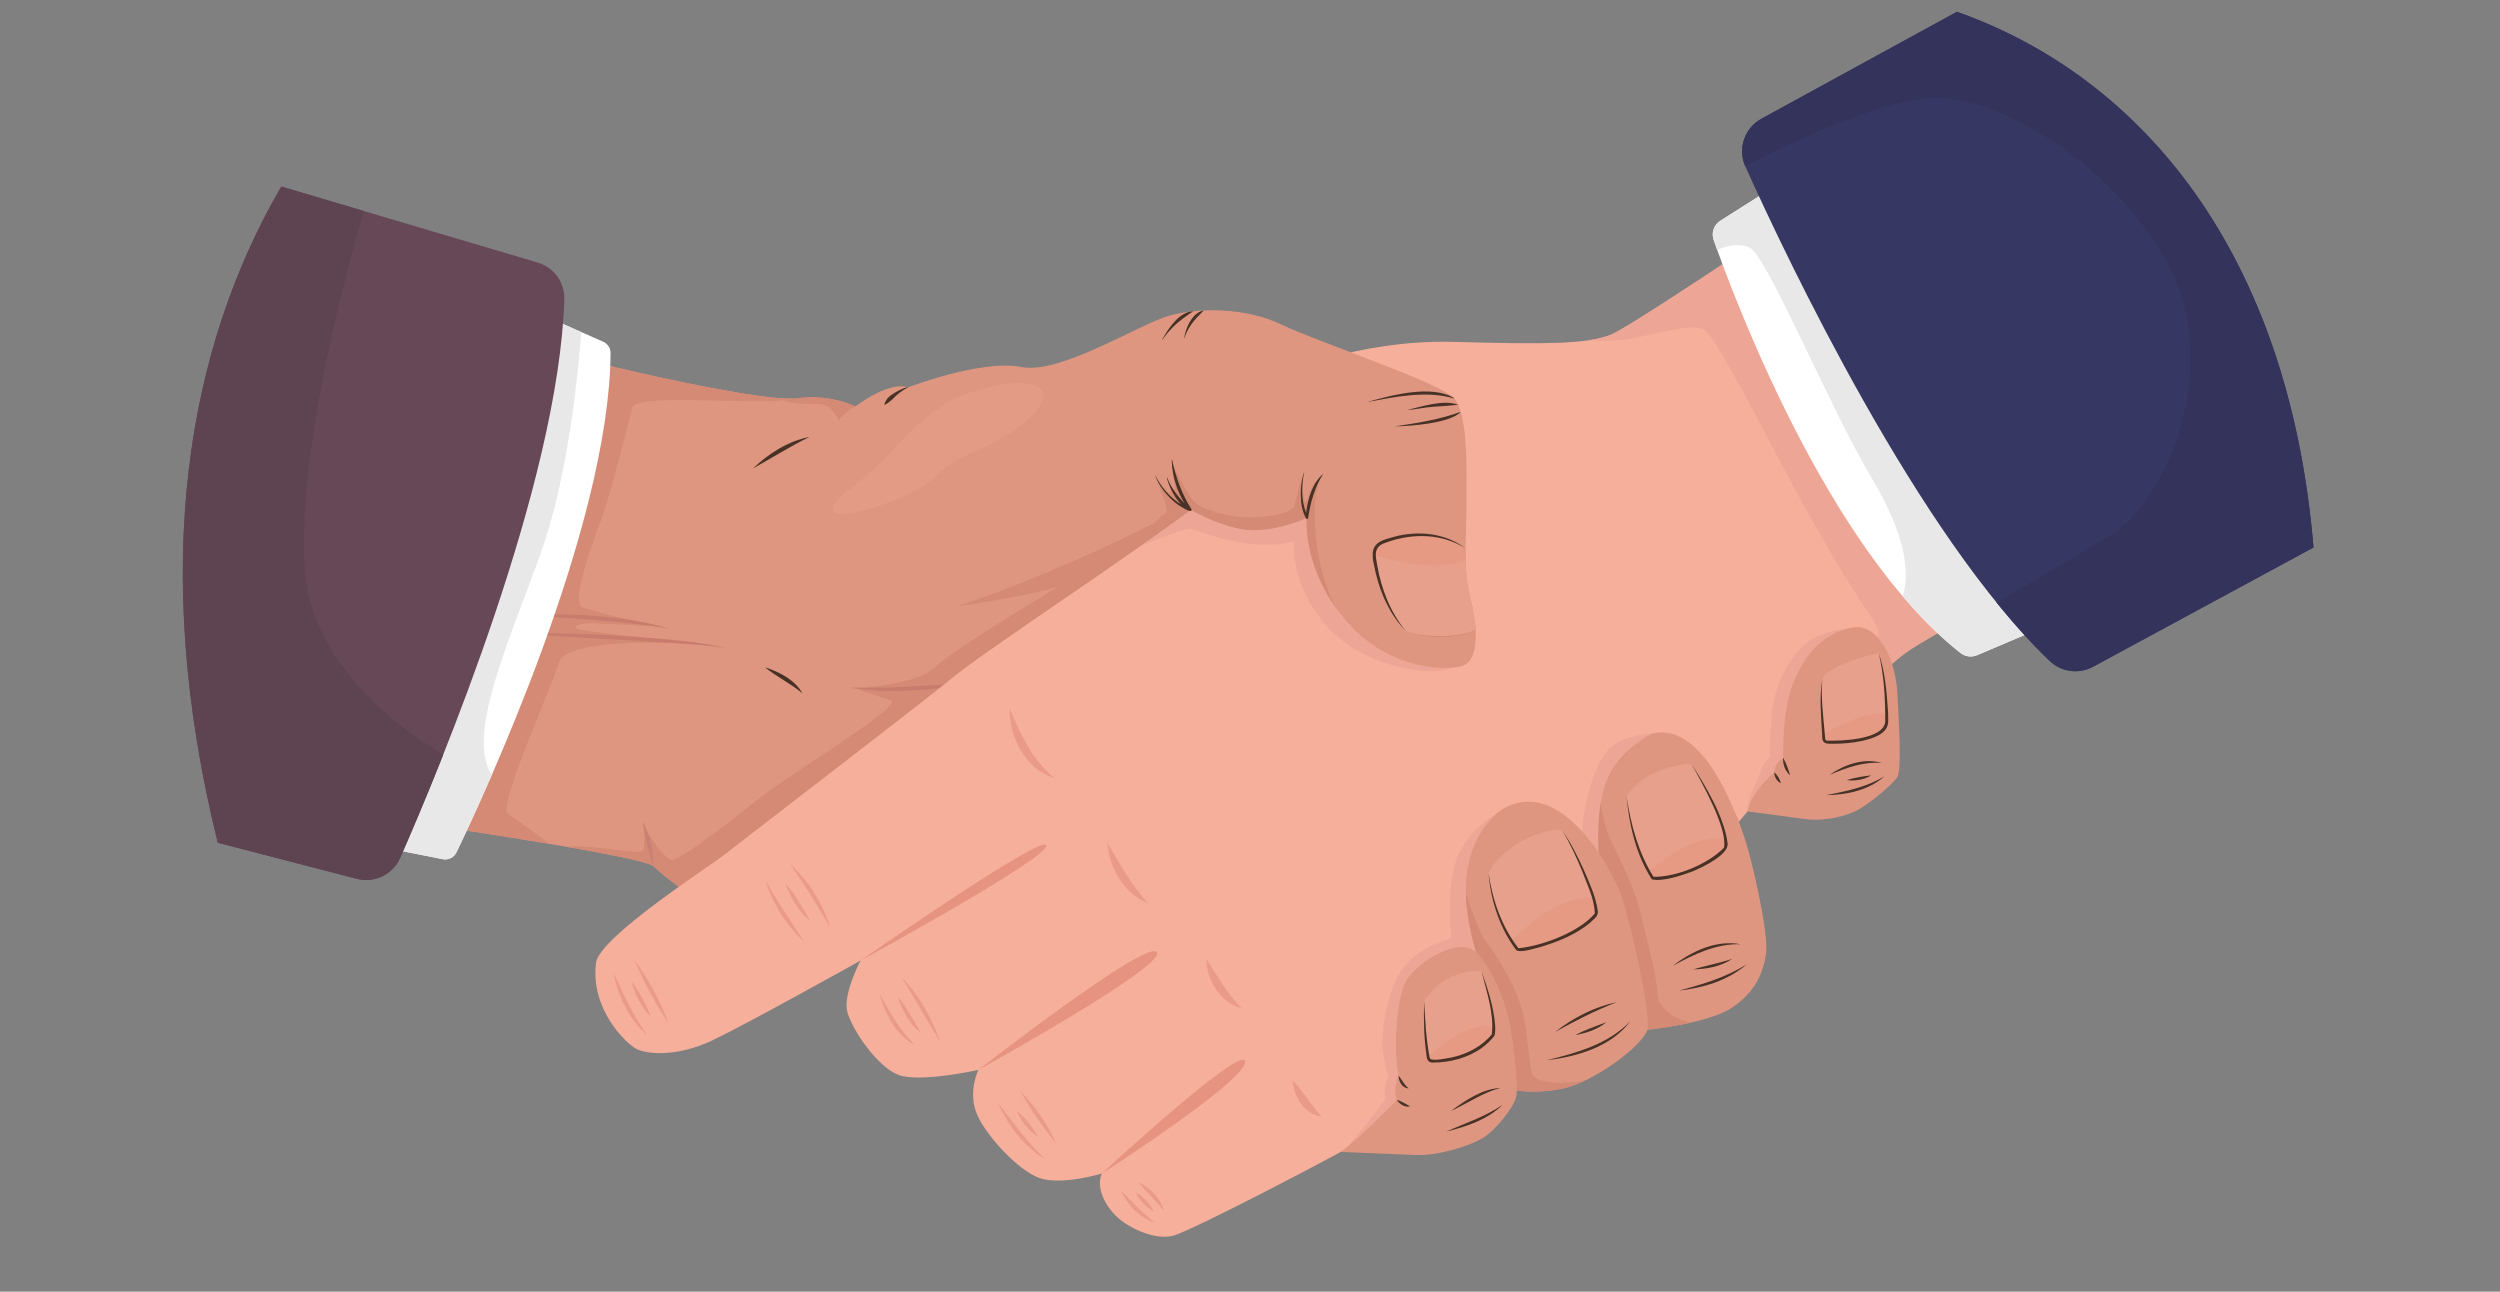 <svg width="60" height="31" viewBox="0 0 60 31" fill="none" xmlns="http://www.w3.org/2000/svg">
<rect x="0" y="0" width="60" height="31" fill="#808080" stroke="none"/>
<g clip-path="url(#clip0_2023_21775)">
<path d="M9.235 19.645C9.235 19.645 15.141 20.481 15.67 20.778C15.67 20.778 16.39 21.444 16.951 21.677C17.511 21.91 24.697 23.191 25.491 23.487C26.265 23.776 29.831 26.745 32.048 27.597C32.147 27.635 32.259 27.613 32.337 27.542C33.34 26.619 40.069 20.405 41.256 18.632C42.541 16.714 42.985 14.639 42.985 14.639C42.985 14.639 31.28 10.499 29.968 10.278C28.655 10.057 20.602 9.792 20.602 9.792C20.602 9.792 19.998 9.443 19.131 9.559C18.263 9.676 13.775 8.628 12.315 8.173C12.315 8.173 9.235 12.946 9.235 19.645Z" fill="#DE9681"/>
<path d="M13.954 15.117C13.597 15.053 13.971 14.941 14.238 14.958C14.505 14.975 15.793 15.031 15.793 15.031C15.793 15.031 14.19 14.685 13.96 14.559C13.73 14.433 14.144 13.227 14.408 12.527C14.672 11.827 15.073 10.174 15.177 9.783C15.278 9.402 18.411 9.767 19.009 9.568C17.908 9.593 13.717 8.61 12.315 8.173C12.315 8.173 9.235 12.946 9.235 19.645C9.235 19.645 11.37 19.947 13.187 20.253C12.893 20.029 12.393 19.654 12.198 19.547C11.914 19.392 13.231 16.525 13.412 15.905C13.582 15.323 16.074 15.402 16.827 15.477C16.301 15.415 14.265 15.174 13.954 15.117ZM16.827 15.477C16.905 15.487 16.951 15.492 16.951 15.492C16.917 15.487 16.876 15.482 16.827 15.477ZM29.968 10.278C29.642 10.223 28.903 10.166 27.974 10.11L22.168 12.642L20.108 14.943C20.108 14.943 24.351 14.439 25.416 14.071C25.416 14.071 22.82 15.621 22.452 16.009C22.084 16.396 20.78 16.499 20.541 16.525C20.541 16.525 20.98 16.687 21.367 16.803C21.755 16.919 19.023 18.508 18.113 19.244C17.202 19.98 16.292 20.639 16.137 20.639C15.982 20.639 15.65 20.197 15.457 19.797C15.457 19.797 15.487 20.258 15.431 20.408C15.38 20.544 14.25 20.255 13.599 20.323C14.628 20.502 15.483 20.673 15.67 20.778C15.67 20.778 16.39 21.444 16.95 21.677C17.511 21.91 24.697 23.191 25.491 23.487C25.694 23.563 26.09 23.824 26.603 24.182L38.106 12.934C34.726 11.765 30.705 10.402 29.968 10.278Z" fill="#D48A74"/>
<path d="M18.072 11.242C18.448 10.883 18.916 10.585 19.432 10.485C18.97 10.708 18.521 10.994 18.072 11.242ZM18.358 16.015C18.698 16.122 19.081 16.316 19.258 16.64C18.976 16.404 18.644 16.246 18.358 16.015Z" fill="#473225"/>
<path d="M20.391 16.502C20.976 16.515 21.559 16.502 22.142 16.456C22.587 16.443 23.092 16.355 23.491 16.597C23.002 16.403 22.464 16.552 21.954 16.565C21.433 16.602 20.906 16.589 20.391 16.502Z" fill="#C97C6D"/>
<path d="M15.427 19.719C15.594 20.042 15.7 20.412 15.67 20.778C15.566 20.429 15.466 20.082 15.427 19.719Z" fill="#C98173"/>
<path d="M12.241 15.19C13.639 15.182 15.039 15.24 16.43 15.387C16.746 15.427 17.078 15.464 17.385 15.55C17.127 15.503 16.846 15.483 16.584 15.462C15.143 15.359 13.682 15.303 12.241 15.19ZM12.569 14.735C13.742 14.736 14.952 14.752 16.083 15.094C14.943 14.886 13.72 14.867 12.569 14.735Z" fill="#C97C6D"/>
<path d="M10.954 20.457C11.555 19.214 14.623 12.665 14.654 8.476C14.655 8.357 14.585 8.249 14.476 8.201L11.951 7.089L7.838 20.069L10.627 20.62C10.761 20.647 10.895 20.58 10.954 20.457Z" fill="white"/>
<path d="M12.976 13.283C13.633 11.458 13.879 8.935 13.952 7.97L11.951 7.089L7.838 20.069L10.627 20.62C10.761 20.647 10.895 20.58 10.954 20.457C11.108 20.14 11.421 19.478 11.804 18.597C11.175 17.671 12.208 15.414 12.976 13.283Z" fill="#E8E8E8"/>
<path d="M12.913 6.304L6.751 4.477C4.5 8.346 3.579 13.574 5.227 20.226L8.566 21.092C8.989 21.201 9.428 20.988 9.604 20.588C10.561 18.412 13.411 11.584 13.544 7.18C13.556 6.78 13.296 6.421 12.913 6.304Z" fill="#664856"/>
<path d="M7.306 13.577C7.153 10.778 8.305 6.523 8.73 5.064L6.751 4.477C4.5 8.346 3.579 13.574 5.227 20.226L8.566 21.092C8.989 21.201 9.428 20.988 9.604 20.588C9.85 20.03 10.22 19.165 10.637 18.113C9.325 17.322 7.428 15.803 7.306 13.577Z" fill="#5E4350"/>
<path d="M30.645 8.999C30.645 8.999 32.623 8.141 34.878 8.205C37.132 8.268 38.084 8.258 38.656 8.036C39.227 7.813 44.699 4.088 44.699 4.088L51.186 12.777C51.186 12.777 46.329 15.147 45.598 15.772C44.868 16.396 44.635 16.502 44.244 17.179C43.852 17.857 43.016 18.153 42.106 19.275C41.196 20.397 39.45 22.27 37.587 23.677C35.724 25.085 33.29 27 32.729 27.339C32.168 27.678 28.602 29.541 28.157 29.657C27.713 29.773 27.067 29.466 26.782 29.181C26.496 28.895 26.305 28.482 26.443 28.165C26.443 28.165 25.469 28.461 24.94 28.27C24.411 28.08 23.585 27.17 23.416 26.662C23.247 26.154 23.48 25.678 23.48 25.678C23.48 25.678 22.061 25.995 21.553 25.794C21.046 25.593 20.453 24.715 20.337 24.291C20.22 23.868 20.654 23.053 20.654 23.053C20.654 23.053 17.945 24.566 17.098 24.968C16.251 25.371 15.521 25.307 15.267 25.17C15.013 25.032 14.166 24.217 14.304 23.106C14.38 22.494 17.024 20.799 17.384 20.513C17.744 20.227 22.083 16.904 22.908 16.227C23.734 15.55 27.956 12.787 29.004 11.909C30.052 11.031 29.851 9.845 30.645 8.999Z" fill="#F6AF9A"/>
<path d="M45.599 15.772C46.329 15.147 51.187 12.777 51.187 12.777L44.699 4.088C44.699 4.088 39.228 7.813 38.656 8.036C38.508 8.093 38.334 8.136 38.119 8.168C38.476 8.189 38.9 8.185 39.268 8.104C40.094 7.924 40.559 7.795 40.869 7.898C41.179 8.001 42.471 10.662 43.349 12.237C44.227 13.813 44.64 14.407 45.002 14.95C45.225 15.284 44.977 15.981 44.687 16.563C44.907 16.33 45.166 16.142 45.599 15.772ZM34.963 15.931C35.238 15.552 34.222 13.09 34.429 12.125C34.636 11.161 33.861 9.611 33.602 9.284C33.448 9.088 32.808 8.733 32.317 8.479C31.314 8.709 30.645 8.999 30.645 8.999C29.851 9.845 30.052 11.031 29.005 11.909C28.686 12.176 28.073 12.618 27.352 13.122C27.738 12.956 28.466 12.656 28.591 12.694C28.763 12.745 30.072 13.279 31.054 12.986C31.054 12.986 30.933 14.037 31.88 15.07C32.827 16.103 34.687 16.31 34.963 15.931ZM32.73 27.339C33.291 27 35.725 25.085 37.587 23.677C39.236 22.432 40.792 20.822 41.76 19.691C41.382 19.203 40.521 18.099 40.387 17.992C40.215 17.854 39.662 17.603 39.662 17.603C39.662 17.603 39.078 17.613 38.688 17.911C38.298 18.21 37.999 19.209 37.953 20.162L36.074 19.412C36.074 19.412 35.29 19.852 34.991 20.529C34.693 21.206 34.831 22.526 34.831 22.526C34.831 22.526 34.142 22.664 33.706 23.192C33.269 23.72 33.132 24.857 33.189 25.236C33.246 25.614 33.315 25.844 33.315 25.844C33.315 25.844 33.166 26.12 33.258 26.361C33.258 26.361 32.719 27.122 32.261 27.602C32.476 27.485 32.641 27.393 32.73 27.339Z" fill="#EDA695"/>
<path d="M44.691 15.064C44.691 15.064 43.98 15.041 43.474 15.351C42.969 15.661 42.556 16.465 42.51 17.257C42.464 18.049 42.476 18.175 42.476 18.175C42.476 18.175 42.326 18.29 42.269 18.485C42.212 18.678 41.921 19.147 41.946 19.469C42.002 19.402 42.055 19.337 42.106 19.275C43.016 18.153 43.852 17.857 44.243 17.179C44.536 16.673 44.74 16.486 45.129 16.163L44.691 15.064Z" fill="#EDA695"/>
<path d="M26.443 28.165C26.443 28.165 29.936 25.921 29.883 25.477C29.83 25.032 26.443 28.165 26.443 28.165ZM23.48 25.678C23.48 25.678 27.988 23.191 27.766 22.852C27.544 22.513 23.48 25.678 23.48 25.678ZM20.654 23.053C20.654 23.053 25.195 20.576 25.11 20.291C25.025 20.005 20.654 23.053 20.654 23.053Z" fill="#E69381"/>
<path d="M31.025 25.932C31.284 26.206 31.472 26.512 31.713 26.799C31.316 26.74 31.033 26.316 31.025 25.932ZM28.951 23.011C29.218 23.423 29.449 23.846 29.798 24.196C29.287 24.074 28.956 23.514 28.951 23.011ZM26.58 20.227C26.876 20.737 27.154 21.242 27.554 21.677C26.98 21.458 26.614 20.824 26.58 20.227ZM24.231 16.999C24.488 17.618 24.775 18.235 25.3 18.672C24.611 18.466 24.216 17.685 24.231 16.999Z" fill="#EA9A88"/>
<path d="M21.109 23.857C21.368 24.286 21.591 24.743 21.967 25.085C21.505 24.852 21.241 24.337 21.109 23.857ZM21.628 23.445C22.062 23.878 22.366 24.436 22.57 25.011C22.25 24.503 21.951 23.95 21.628 23.445ZM21.554 23.921C21.77 24.191 21.925 24.494 22.104 24.788C21.823 24.583 21.65 24.25 21.554 23.921ZM23.946 26.461C24.306 26.929 24.646 27.409 25.078 27.815C24.561 27.515 24.189 26.998 23.946 26.461ZM24.496 26.196C24.849 26.563 25.149 26.988 25.353 27.456C25.035 27.058 24.742 26.643 24.496 26.196ZM24.401 26.662C24.616 26.828 24.786 27.044 24.909 27.286C24.685 27.132 24.511 26.909 24.401 26.662Z" fill="#EA9A88"/>
<path d="M26.898 28.567C27.164 28.836 27.411 29.111 27.713 29.339C27.343 29.23 27.052 28.913 26.898 28.567ZM27.332 28.376C27.606 28.511 27.849 28.756 27.936 29.053C27.735 28.829 27.519 28.613 27.332 28.376ZM27.258 28.62C27.446 28.723 27.597 28.884 27.692 29.075C27.502 28.977 27.349 28.813 27.258 28.62Z" fill="#EA9A88"/>
<path d="M18.379 21.148C18.666 21.637 18.979 22.132 19.3 22.598C18.871 22.212 18.549 21.699 18.379 21.148ZM18.961 20.735C19.409 21.143 19.745 21.681 19.924 22.259C19.622 21.738 19.307 21.23 18.961 20.735ZM18.845 21.19C19.086 21.471 19.268 21.789 19.448 22.111C19.163 21.873 18.97 21.536 18.845 21.19Z" fill="#EA9A88"/>
<path d="M14.727 23.349C14.959 23.867 15.201 24.38 15.532 24.841C15.096 24.467 14.831 23.909 14.727 23.349ZM15.236 23.053C15.569 23.514 15.848 24.019 16.04 24.556C15.728 24.079 15.453 23.58 15.236 23.053ZM15.161 23.561C15.361 23.818 15.503 24.108 15.627 24.408C15.391 24.182 15.241 23.875 15.161 23.561Z" fill="#EA9A88"/>
<path d="M41.128 5.759C41.619 7.159 43.864 13.16 47.052 15.672C47.164 15.76 47.316 15.781 47.448 15.725L49.832 14.713L43.397 3.961L41.288 5.298C41.133 5.396 41.067 5.587 41.128 5.759Z" fill="white"/>
<path d="M41.288 5.298C41.133 5.396 41.067 5.587 41.128 5.759C41.152 5.828 41.18 5.907 41.212 5.996C41.412 5.912 41.721 5.824 41.98 5.935C42.405 6.116 43.876 9.726 44.946 11.518C45.735 12.84 45.847 13.776 45.664 14.31C46.103 14.826 46.566 15.289 47.052 15.671C47.164 15.76 47.316 15.781 47.448 15.725L49.832 14.713L43.397 3.961L41.288 5.298Z" fill="#E8E8E8"/>
<path d="M46.966 0.283L42.276 2.849C41.866 3.072 41.698 3.573 41.889 3.998C42.898 6.236 46.037 12.852 49.194 15.864C49.474 16.131 49.894 16.186 50.234 16.001L55.524 13.139C54.932 6.072 51.408 1.854 46.966 0.283Z" fill="#373763"/>
<path d="M50.669 12.829C49.932 13.29 48.82 13.938 47.914 14.457C48.337 14.979 48.765 15.455 49.194 15.864C49.474 16.131 49.894 16.186 50.234 16.001L55.524 13.139C54.931 6.072 51.408 1.854 46.966 0.283L42.276 2.849C41.869 3.071 41.7 3.567 41.886 3.99C42.609 3.616 45.086 2.38 46.39 2.346C47.928 2.305 50.642 3.87 51.992 6.263C53.343 8.657 52.099 11.933 50.669 12.829Z" fill="#33335C"/>
<path d="M41.942 19.475C41.942 19.475 42.847 19.592 43.313 19.656C43.779 19.719 44.319 19.592 44.615 19.423C44.911 19.254 45.43 18.82 45.536 18.65C45.641 18.481 45.578 17.391 45.536 16.618C45.493 15.846 45.091 14.936 44.446 15.063C43.8 15.19 43.324 15.655 43.038 16.396C42.752 17.137 42.805 18.047 42.794 18.185C42.794 18.185 42.593 18.301 42.583 18.534C42.583 18.534 42.017 19.016 41.942 19.475Z" fill="#DE9681"/>
<path d="M43.831 19.084C44.312 18.988 44.806 18.891 45.228 18.629C44.856 18.967 44.321 19.077 43.831 19.084ZM43.905 18.598C44.261 18.351 44.735 18.181 45.164 18.312C44.726 18.272 44.304 18.431 43.905 18.598ZM44.318 18.724C44.511 18.66 44.709 18.633 44.91 18.608C44.737 18.717 44.519 18.748 44.318 18.724Z" fill="#473225"/>
<path d="M42.794 18.185C42.87 18.319 42.918 18.46 42.963 18.608C42.842 18.507 42.784 18.34 42.794 18.185ZM42.582 18.534C42.661 18.605 42.714 18.696 42.741 18.799C42.644 18.749 42.582 18.642 42.582 18.534Z" fill="#473225"/>
<path d="M43.836 17.81C43.802 17.807 43.776 17.781 43.773 17.747C43.751 17.505 43.671 16.55 43.736 16.301C43.81 16.015 44.857 15.698 45.09 15.677C45.185 15.899 45.302 16.894 45.281 17.338C45.261 17.759 44.217 17.838 43.836 17.81Z" fill="#E6A08C"/>
<path d="M43.763 17.624C43.767 17.674 43.771 17.717 43.773 17.747C43.776 17.781 43.803 17.807 43.837 17.81C44.217 17.838 45.261 17.759 45.281 17.338C45.284 17.291 45.284 17.237 45.284 17.179C44.917 17.009 44.147 17.402 43.763 17.624Z" fill="#E69983"/>
<path d="M45.09 15.677C45.245 16.131 45.282 16.62 45.314 17.097C45.318 17.168 45.318 17.256 45.316 17.327C45.302 17.62 44.953 17.715 44.718 17.776C44.469 17.831 44.213 17.854 43.958 17.85C43.808 17.854 43.727 17.834 43.733 17.663C43.712 17.212 43.656 16.748 43.736 16.301C43.693 16.751 43.764 17.208 43.798 17.657C43.806 17.692 43.792 17.776 43.848 17.776C44.187 17.784 45.196 17.756 45.246 17.324C45.248 16.774 45.218 16.212 45.09 15.677Z" fill="#473225"/>
<path d="M39.662 17.603C39.662 17.603 38.963 17.931 38.635 18.566C38.307 19.201 38.339 20.206 38.392 20.756C38.445 21.307 39.006 22.915 39.08 23.572C39.154 24.228 39.535 24.715 39.535 24.715C39.535 24.715 41.006 24.566 41.567 24.185C42.128 23.804 42.297 23.381 42.382 22.926C42.466 22.471 42.064 20.682 41.863 20.09C41.662 19.497 40.879 17.317 39.662 17.603Z" fill="#DE9681"/>
<path d="M39.778 23.858C39.767 23.445 39.606 22.917 39.434 22.148C39.262 21.378 38.929 20.712 38.665 20.184C38.52 19.896 38.452 19.535 38.419 19.267C38.33 19.801 38.356 20.383 38.392 20.756C38.445 21.307 39.005 22.915 39.08 23.572C39.154 24.228 39.535 24.715 39.535 24.715C39.535 24.715 40.044 24.663 40.577 24.543C40.112 24.447 39.786 24.13 39.778 23.858Z" fill="#D48A74"/>
<path d="M40.297 23.773C40.857 23.626 41.42 23.457 41.916 23.148C41.47 23.532 40.874 23.713 40.297 23.773ZM40.148 23.18C40.6 22.828 41.196 22.55 41.778 22.662C41.194 22.642 40.649 22.904 40.148 23.18ZM40.635 23.265C40.944 23.175 41.272 23.113 41.577 23.011C41.304 23.196 40.961 23.261 40.635 23.265Z" fill="#473225"/>
<path d="M39.037 19.105C39.037 19.105 39.132 20.248 39.661 21.074C39.767 21.137 40.868 20.947 41.408 20.365C41.556 20.005 40.794 18.629 40.593 18.333C40.498 18.322 39.492 18.407 39.037 19.105Z" fill="#E6A08C"/>
<path d="M41.408 20.365C41.43 20.312 41.432 20.237 41.419 20.147C40.757 19.971 39.859 20.668 39.567 20.916C39.597 20.969 39.629 21.022 39.662 21.074C39.768 21.137 40.868 20.947 41.408 20.365Z" fill="#E69983"/>
<path d="M41.461 20.227C41.376 19.594 40.937 18.869 40.593 18.333C40.836 18.766 41.468 19.88 41.375 20.346C40.984 20.744 40.24 21.048 39.684 21.044C39.319 20.462 39.136 19.781 39.037 19.105C39.099 19.799 39.264 20.513 39.644 21.104C39.905 21.168 40.359 21.009 40.613 20.917C40.836 20.826 41.518 20.508 41.461 20.227Z" fill="#473225"/>
<path d="M36.074 19.412C36.074 19.412 35.418 19.793 35.228 20.809C35.037 21.825 35.471 22.958 35.556 23.307C35.64 23.656 36 25.836 36.011 26.111C36.011 26.111 36.667 26.291 37.471 26.133C38.276 25.974 39.44 25.074 39.535 24.715C39.63 24.355 39.164 22.28 38.942 21.582C38.72 20.883 37.471 18.598 36.074 19.412Z" fill="#DE9681"/>
<path d="M36.771 25.764C36.685 25.454 36.694 25.127 36.582 24.463C36.47 23.801 35.945 22.965 35.678 22.612C35.476 22.346 35.27 21.716 35.181 21.424C35.196 22.245 35.488 23.027 35.556 23.307C35.641 23.656 36 25.836 36.011 26.111C36.011 26.111 36.667 26.291 37.471 26.133C37.658 26.096 37.864 26.019 38.072 25.918C37.493 26.054 36.833 25.988 36.771 25.764Z" fill="#D48A74"/>
<path d="M37.122 25.445C37.84 25.271 38.611 25.056 39.133 24.503C38.674 25.122 37.856 25.36 37.122 25.445ZM37.323 24.767C37.758 24.424 38.271 24.162 38.815 24.048C38.299 24.246 37.806 24.498 37.323 24.767ZM37.81 24.842C38.046 24.712 38.299 24.628 38.551 24.535C38.342 24.706 38.073 24.795 37.81 24.842Z" fill="#473225"/>
<path d="M35.725 20.947C35.725 20.947 35.799 21.995 36.423 22.788C36.55 22.841 37.884 22.503 38.307 21.942C38.381 21.741 37.852 20.46 37.492 19.931C37.291 19.836 36.137 20.153 35.725 20.947Z" fill="#E6A08C"/>
<path d="M38.307 21.942C38.328 21.885 38.3 21.74 38.242 21.551C37.403 21.501 36.578 22.27 36.277 22.584C36.322 22.653 36.371 22.722 36.423 22.788C36.55 22.841 37.884 22.503 38.307 21.942Z" fill="#E69983"/>
<path d="M38.349 21.872C38.303 21.528 38.152 21.208 38.018 20.892C37.866 20.56 37.703 20.229 37.492 19.931C37.684 20.241 37.833 20.575 37.974 20.911C38.093 21.238 38.267 21.573 38.275 21.925C37.898 22.371 37.017 22.702 36.443 22.758C36.039 22.239 35.815 21.594 35.725 20.947C35.776 21.61 35.991 22.276 36.396 22.809C36.537 22.868 36.8 22.765 36.95 22.734C37.375 22.607 37.799 22.44 38.147 22.159C38.225 22.08 38.362 21.997 38.349 21.872Z" fill="#473225"/>
<path d="M32.179 27.646C32.179 27.646 33.417 27.699 33.978 27.72C34.539 27.741 35.333 27.487 35.629 27.286C35.925 27.085 36.338 26.567 36.391 26.313C36.444 26.059 36.306 24.831 36.2 24.408C36.095 23.984 35.714 22.958 35.29 22.767C34.867 22.577 34.01 23.116 33.766 23.508C33.523 23.9 33.428 25.117 33.565 25.815C33.565 25.815 33.428 26.101 33.523 26.397C33.523 26.397 32.697 27.262 32.179 27.646Z" fill="#DE9681"/>
<path d="M33.566 25.815C33.648 25.92 33.704 26.038 33.809 26.122C33.66 26.121 33.562 25.951 33.566 25.815ZM33.523 26.397C33.642 26.428 33.735 26.497 33.843 26.552C33.72 26.586 33.588 26.499 33.523 26.397ZM34.709 27.159C35.165 26.955 35.65 26.8 36.063 26.514C35.704 26.871 35.191 27.039 34.709 27.159ZM34.825 26.662C35.17 26.409 35.572 26.132 36.011 26.111C35.587 26.221 35.221 26.481 34.825 26.662Z" fill="#473225"/>
<path d="M34.179 24.027C34.179 24.027 34.179 24.886 34.282 25.404C34.289 25.441 34.322 25.468 34.359 25.468C34.586 25.47 35.359 25.43 35.837 24.84C35.935 24.429 35.554 23.307 35.554 23.307C35.554 23.307 34.708 23.201 34.179 24.027Z" fill="#E6A08C"/>
<path d="M35.837 24.84C35.849 24.791 35.854 24.73 35.853 24.663C35.283 24.477 34.541 25.123 34.277 25.378C34.279 25.386 34.281 25.395 34.282 25.403C34.29 25.441 34.322 25.468 34.36 25.468C34.587 25.47 35.36 25.43 35.837 24.84Z" fill="#E69983"/>
<path d="M35.886 24.644C35.856 24.183 35.71 23.739 35.555 23.307C35.677 23.8 35.86 24.312 35.805 24.824C35.559 25.121 35.201 25.303 34.827 25.382C34.742 25.393 34.33 25.491 34.313 25.389C34.226 24.941 34.204 24.483 34.179 24.026C34.166 24.469 34.173 24.916 34.24 25.355C34.244 25.445 34.303 25.511 34.397 25.502C34.812 25.499 35.236 25.388 35.575 25.141C35.683 25.061 35.78 24.966 35.864 24.862C35.89 24.793 35.885 24.714 35.886 24.644Z" fill="#473225"/>
<path d="M18.157 11.972C18.157 11.972 19.278 10.272 20.485 9.789C20.485 9.789 21.3 9.136 21.797 9.295C21.797 9.295 23.564 8.618 24.506 8.808C25.448 8.999 27.364 7.76 28.084 7.57C28.803 7.379 29.904 7.379 30.761 7.792C31.618 8.205 34.56 9.178 34.899 9.559C35.238 9.94 35.195 11.253 35.195 12.121C35.195 12.988 35.111 13.634 35.27 14.269C35.428 14.904 35.576 15.878 35.047 15.994C34.518 16.11 33.195 16.005 32.221 14.798C31.248 13.592 31.364 12.428 31.364 12.428C31.364 12.428 30.729 12.724 30.084 12.724C29.438 12.724 28.575 12.235 28.575 12.235L27.893 12.459C27.893 12.459 21.797 15.613 19.617 15.052C17.437 14.491 17.564 13.062 18.157 11.972Z" fill="#DE9681"/>
<path d="M35.401 14.982L33.748 15.142C33.748 15.142 34.519 15.481 35.413 15.135C35.411 15.085 35.406 15.034 35.401 14.982ZM20.125 10.093C20.281 9.885 20.493 9.775 20.529 9.756C20.336 9.661 19.811 9.468 19.13 9.559C19.041 9.571 18.913 9.571 18.754 9.56C18.987 9.761 19.595 9.649 19.803 9.726C20.021 9.806 20.125 10.093 20.125 10.093ZM32.072 14.601C31.503 13.573 31.549 12.277 31.557 12.087C31.566 11.884 31.678 11.458 31.678 11.458C31.346 11.755 31.381 12.16 31.316 12.018C31.252 11.876 31.269 11.462 31.269 11.462C31.122 11.721 31.097 12.143 31.041 12.186C30.985 12.229 30.847 12.366 30.192 12.412C29.538 12.458 28.813 12.22 28.649 12.033C28.486 11.845 28.141 11.144 28.141 11.144C28.122 11.329 28.232 11.768 28.197 11.755C28.163 11.742 28.047 11.572 28.047 11.572C28.07 11.688 28.143 11.867 28.057 11.821C27.971 11.775 27.776 11.517 27.776 11.517C27.839 11.781 28.097 12.263 27.965 12.326C27.869 12.372 27.749 12.497 27.69 12.562C27.821 12.496 27.893 12.459 27.893 12.459L28.575 12.235C28.575 12.235 29.438 12.724 30.084 12.724C30.729 12.724 31.364 12.428 31.364 12.428C31.364 12.428 31.261 13.468 32.072 14.601Z" fill="#D48A74"/>
<path d="M28.595 12.22C28.361 11.862 28.22 11.447 28.129 11.03C28.112 11.02 28.127 11.096 28.125 11.113C28.143 11.455 28.252 11.788 28.429 12.081C28.258 11.898 28.1 11.702 28.013 11.463C27.992 11.458 28.035 11.563 28.039 11.583C28.065 11.659 28.099 11.739 28.137 11.809C28.194 11.914 28.26 12.019 28.345 12.102C28.07 11.939 27.857 11.673 27.716 11.389C27.8 11.656 28.035 11.946 28.28 12.12C28.319 12.144 28.63 12.354 28.595 12.22ZM31.346 12.307C31.227 11.995 31.233 11.641 31.304 11.317C31.196 11.583 31.172 12.135 31.334 12.417C31.334 12.42 31.333 12.422 31.333 12.425L31.338 12.424C31.345 12.436 31.353 12.448 31.36 12.459C31.378 12.461 31.394 12.448 31.395 12.43C31.451 12.062 31.552 11.686 31.759 11.372C31.504 11.58 31.389 11.964 31.346 12.307ZM21.797 9.295C21.652 9.367 21.524 9.471 21.413 9.588C21.355 9.633 21.292 9.698 21.223 9.715C21.245 9.621 21.305 9.54 21.382 9.485C21.458 9.434 21.538 9.384 21.622 9.348C21.648 9.339 21.733 9.29 21.797 9.295ZM32.802 9.651C33.381 9.488 34.362 9.221 34.901 9.556C34.904 9.558 34.901 9.565 34.897 9.563C34.218 9.362 33.459 9.531 32.802 9.651ZM33.48 10.233C34.015 10.153 34.553 10.069 35.058 9.883C34.816 10.159 33.835 10.229 33.48 10.233ZM33.766 9.842C34.128 9.755 34.654 9.58 34.996 9.716C34.805 9.733 34.608 9.753 34.416 9.762C34.205 9.773 33.956 9.831 33.766 9.842Z" fill="#473225"/>
<path d="M27.89 8.15C28.049 7.873 28.299 7.484 28.636 7.471C28.463 7.589 28.286 7.711 28.14 7.861C28.051 7.952 27.97 8.049 27.897 8.154C27.895 8.158 27.888 8.154 27.89 8.15ZM28.419 8.109C28.464 7.869 28.584 7.568 28.824 7.469C28.889 7.444 28.899 7.444 28.844 7.498C28.751 7.591 28.659 7.688 28.584 7.796C28.518 7.893 28.464 7.998 28.427 8.11C28.425 8.115 28.418 8.113 28.419 8.109Z" fill="#473225"/>
<path d="M20.205 11.884C20.205 11.884 20.963 11.333 21.445 10.782C21.927 10.231 22.547 9.68 23.236 9.439C23.924 9.198 24.613 9.095 24.923 9.301C25.233 9.508 24.889 9.99 24.166 10.438C23.442 10.886 22.891 10.954 22.409 11.471C21.927 11.988 19.206 12.883 20.205 11.884Z" fill="#E39B86"/>
<path d="M35.27 14.269C35.182 13.916 35.169 13.56 35.174 13.164C34.942 12.997 34.24 12.605 33.178 13.013C33.046 13.064 32.965 13.199 32.982 13.341C33.028 13.733 33.188 14.536 33.735 15.137C34.09 15.3 35.027 15.324 35.412 15.114C35.395 14.829 35.333 14.522 35.27 14.269Z" fill="#E6A08C"/>
<path d="M35.174 13.451C35.173 13.357 35.173 13.262 35.174 13.164C34.942 12.997 34.24 12.605 33.178 13.013C33.054 13.061 32.975 13.183 32.98 13.315C33.414 13.45 34.506 13.738 35.174 13.451Z" fill="#E69983"/>
<path d="M33.31 13.006C33.917 12.792 34.624 12.806 35.174 13.164C34.694 12.79 34.032 12.727 33.456 12.883C33.288 12.939 33.071 12.964 32.982 13.139C32.889 13.312 32.99 13.594 33.024 13.781C33.146 14.28 33.371 14.768 33.735 15.137C33.362 14.687 33.151 14.131 33.052 13.561C33.033 13.418 32.974 13.245 33.084 13.125C33.141 13.056 33.231 13.035 33.31 13.006Z" fill="#473225"/>
</g>
<defs>
<clipPath id="clip0_2023_21775">
<rect width="60" height="30.432" fill="white" transform="translate(0 0.287)"/>
</clipPath>
</defs>
</svg>
